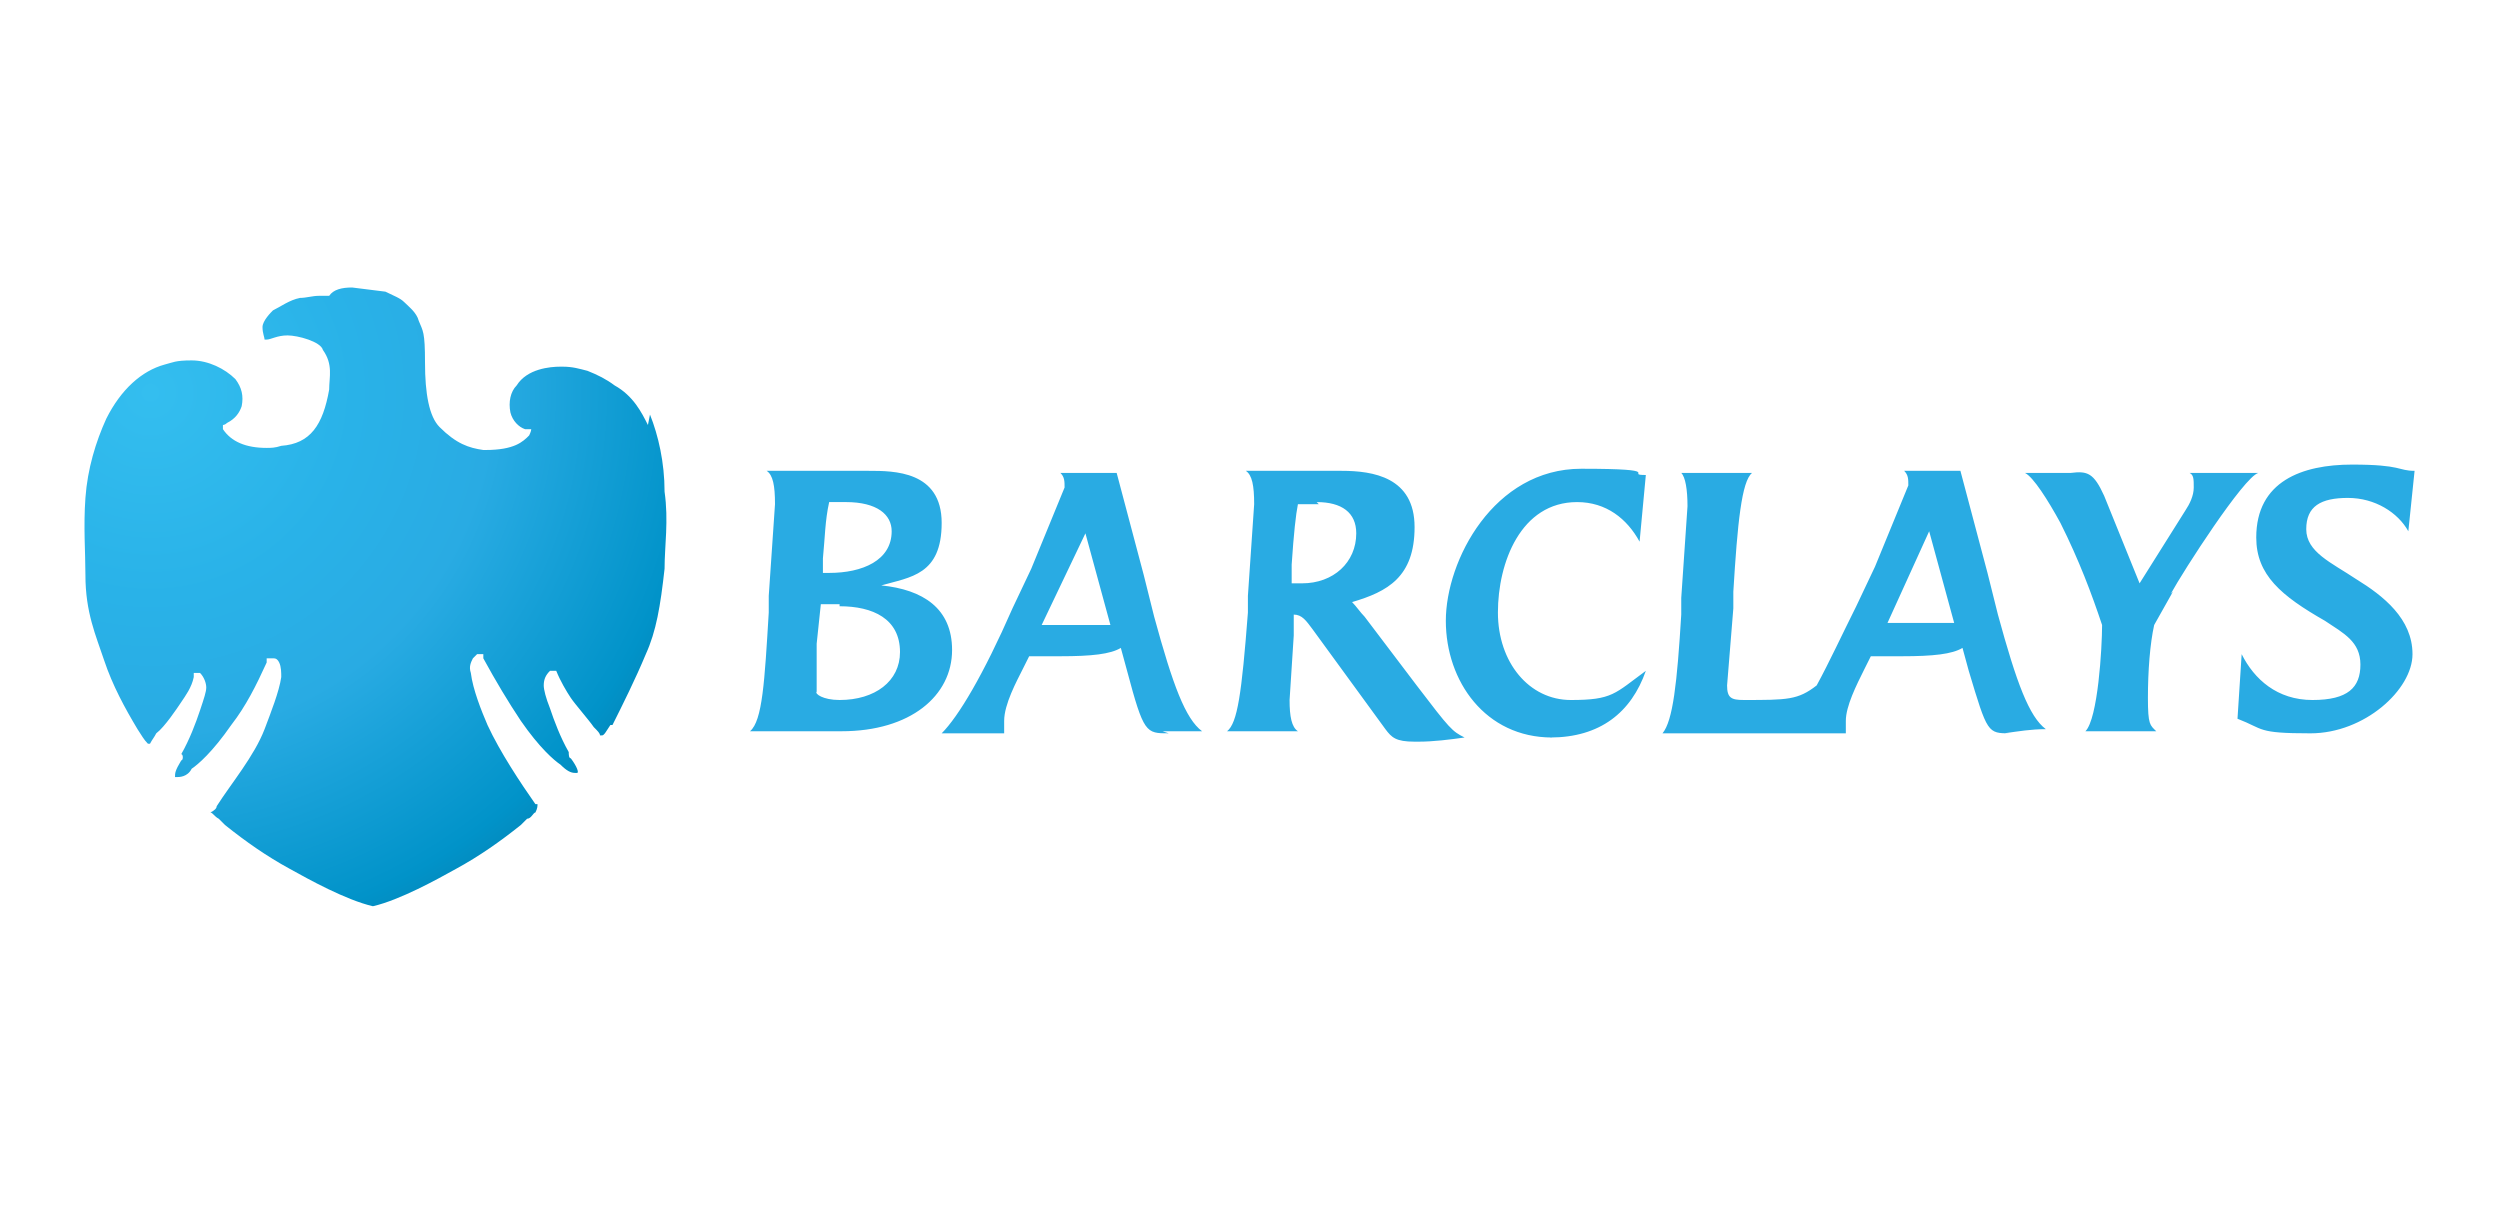 <?xml version="1.0" encoding="UTF-8"?>
<svg id="katman_1" data-name="katman 1" xmlns="http://www.w3.org/2000/svg" xmlns:xlink="http://www.w3.org/1999/xlink" version="1.1" viewBox="0 0 120 58">
  <defs>
    <style>
      .cls-1 {
        fill: url(#Adsız_degrade_2);
      }

      .cls-1, .cls-2 {
        stroke-width: 0px;
      }

      .cls-2 {
        fill: #29abe3;
      }
    </style>
    <radialGradient id="Adsız_degrade_2" data-name="Adsız degrade 2" cx="-561.9" cy="84.9" fx="-561.9" fy="84.9" r=".5" gradientTransform="translate(36643.3 5554.4) scale(65.2 -65.2)" gradientUnits="userSpaceOnUse">
      <stop offset="0" stop-color="#34beef"/>
      <stop offset=".3" stop-color="#29b2e8"/>
      <stop offset=".5" stop-color="#29abe3"/>
      <stop offset=".8" stop-color="#0193c9"/>
      <stop offset="1" stop-color="#096f9a"/>
    </radialGradient>
  </defs>
  <path class="cls-2" d="M40.4,35.1h-4.4c.6-.5.7-2.4.9-5.7v-.8s.3-4.4.3-4.4c0-.9-.1-1.4-.4-1.6h4.9c1.2,0,3.5,0,3.5,2.5s-1.5,2.6-2.9,3c2,.2,3.4,1.1,3.4,3.1,0,2.2-2,3.9-5.3,3.9M40.3,29h-.9l-.2,1.9v2.3c-.1.1.3.4,1.1.4,1.7,0,2.9-.9,2.9-2.3,0-1.6-1.3-2.2-2.9-2.2M40.7,24.1c-.3,0-.6,0-.9,0-.2.9-.2,1.7-.3,2.7v.7s.3,0,.3,0c1.6,0,3-.6,3-2,0-.8-.7-1.4-2.2-1.4M56.1,35.2c-1.1,0-1.2,0-2-3l-.3-1.1c-.5.3-1.4.4-2.9.4h-1.5l-.3.6c-.3.6-.9,1.7-.9,2.5,0,.2,0,.4,0,.6h-3c.8-.8,2-2.8,3.4-6l.9-1.9,1.6-3.9c0-.3,0-.5-.2-.7h2.7l1.3,4.9.5,2c.9,3.3,1.5,4.9,2.3,5.5h-1.9M52.1,25.6l-2.1,4.4h3.3l-1.2-4.4M67.9,35.6c-.9,0-1.1-.2-1.4-.6l-3.5-4.8c-.3-.4-.5-.7-.9-.7h0v1s-.2,3.1-.2,3.1c0,.8.1,1.3.4,1.5h-3.4c.5-.4.7-1.8,1-5.7v-.8s.3-4.4.3-4.4c0-.9-.1-1.4-.4-1.6h4.6c1.5,0,3.5.3,3.5,2.7s-1.3,3.1-3,3.6c.2.2.4.5.6.7l2.5,3.3c1.6,2.1,1.7,2.2,2.3,2.5-.7.1-1.5.2-2.2.2M63.3,24.2c-.3,0-.7,0-1,0-.1.5-.2,1.4-.3,2.9v.9c.1,0,.4,0,.5,0,1.5,0,2.6-1,2.6-2.4,0-1-.7-1.5-1.9-1.5M74.5,35.4c-3.2,0-5.1-2.7-5.1-5.6s2.3-7.3,6.5-7.3,2,.3,3.1.3l-.3,3.2c-.6-1.1-1.6-1.9-3-1.9-2.7,0-3.8,2.9-3.8,5.3s1.5,4.2,3.5,4.2,2.1-.3,3.6-1.4c-.7,2-2.2,3.2-4.6,3.2M96.5,35.2c-1.1,0-1.1,0-2-3l-.3-1.1c-.5.3-1.4.4-2.9.4h-1.5l-.3.6c-.4.8-.9,1.8-.9,2.5s0,.4,0,.6h-8.8c.5-.6.7-2.4.9-5.7v-.8c0,0,.3-4.4.3-4.4,0-.8-.1-1.4-.3-1.6h3.4c-.5.4-.7,2.4-.9,5.7v.8c0,0-.3,3.7-.3,3.7,0,.6.2.7.8.7,2.1,0,2.6,0,3.5-.7.6-1.1,1.2-2.4,1.9-3.8l.9-1.9,1.6-3.9c0-.3,0-.5-.2-.7h2.7l1.3,4.9.5,2c.9,3.3,1.5,4.9,2.3,5.5-.7,0-1.3.1-2,.2M92.6,25.5l-2,4.4h3.2l-1.2-4.4M104.3,28.4l-.9,1.6c-.2.9-.3,2.2-.3,3.5s.1,1.3.4,1.6h-3.4c.6-.6.8-4,.8-5.1-.5-1.5-1.1-3.1-2-4.9-.6-1.1-1.3-2.2-1.7-2.4h2.2c.8-.1,1.1,0,1.6,1.1l1.7,4.2,2.2-3.5c.2-.3.4-.7.4-1.1s0-.6-.2-.7h3.3c-.7.2-3.6,4.7-4.2,5.8M115.6,25.5c-.5-.9-1.6-1.6-2.9-1.6s-2,.4-2,1.5,1.2,1.6,2.4,2.4c1.3.8,2.7,1.9,2.7,3.6s-2.3,3.8-4.9,3.8-2.2-.2-3.5-.7l.2-3.1c.6,1.2,1.7,2.2,3.4,2.2s2.3-.6,2.3-1.7-.8-1.5-1.7-2.1c-2.1-1.2-3.3-2.2-3.3-4,0-2.7,2.2-3.5,4.6-3.5s2.2.3,3,.3l-.3,2.9Z"/>
  <path class="cls-1" d="M31.1,20.4c-.3-.6-.7-1.4-1.6-1.9-.4-.3-.8-.5-1.3-.7-.4-.1-.7-.2-1.2-.2h-.1c-.5,0-1.6.1-2.1.9-.3.3-.4.8-.3,1.3.1.4.4.7.7.8,0,0,.2,0,.3,0,0,.1-.1.3-.1.3-.3.3-.7.7-2.1.7h-.1c-.7-.1-1.3-.3-2.1-1.1-.5-.5-.7-1.6-.7-3.1s-.1-1.5-.3-2c-.1-.4-.5-.7-.7-.9s-.5-.3-.9-.5l-1.6-.2c-.5,0-.9.1-1.1.4h-.5c-.3,0-.6.1-.9.1-.5.1-.9.4-1.3.6-.1.1-.5.5-.5.8,0,.3.1.5.1.6h.1c.2,0,.5-.2,1-.2s1.6.3,1.7.7c.5.7.3,1.3.3,1.9-.3,1.7-.9,2.6-2.3,2.7-.3.1-.5.1-.7.1-1,0-1.7-.3-2.1-.9v-.2s.1,0,.2-.1c.4-.2.6-.5.7-.8.1-.5,0-.9-.3-1.3-.5-.5-1.3-.9-2.1-.9s-.9.1-1.3.2c-1.1.3-2.1,1.2-2.8,2.6-.5,1.1-.9,2.4-1,3.8s0,2.6,0,3.7c0,1.8.5,2.9.9,4.1s1,2.3,1.6,3.3c.2.3.3.5.5.7h.1c.1-.2.2-.3.3-.5.4-.3,1-1.2,1.2-1.5s.5-.7.6-1.2v-.2c.1,0,.3,0,.3,0,.2.2.3.5.3.7s-.1.5-.3,1.1c-.2.6-.5,1.4-.9,2.1.1,0,.1.3,0,.3-.3.5-.3.6-.3.8h.1c.1,0,.5,0,.7-.4.3-.2,1-.8,1.9-2.1.7-.9,1.2-1.9,1.7-3v-.2c.1,0,.3,0,.3,0,.1,0,.2,0,.3.2.1.2.1.5.1.7-.1.7-.5,1.7-.8,2.5-.5,1.3-1.6,2.6-2.3,3.7,0,.1-.1.2-.3.3.1,0,.2.2.4.3l.3.3c1,.8,2,1.5,3.1,2.1.9.5,2.7,1.5,4,1.8,1.3-.3,3.1-1.3,4-1.8,1.1-.6,2.1-1.3,3.1-2.1l.3-.3c.2,0,.3-.3.4-.3.1-.2.1-.3.1-.4h-.1c-.7-1-1.7-2.5-2.3-3.8-.3-.7-.7-1.7-.8-2.5-.1-.3,0-.5.1-.7l.2-.2c.1,0,.3,0,.3,0v.2c.6,1.1,1.2,2.1,1.8,3,.9,1.3,1.6,1.9,1.9,2.1.3.3.5.4.7.4h.1c.1,0,0-.3-.3-.7-.1,0-.1-.2-.1-.3-.4-.7-.7-1.5-.9-2.1-.2-.5-.3-.9-.3-1.1,0-.3.1-.5.3-.7h.2c0,0,.1,0,.1,0,.2.5.5,1,.7,1.3s.9,1.1,1.1,1.4c.2.2.3.3.3.4h.1c.1,0,.2-.2.4-.5h.1c.5-1,1.1-2.2,1.6-3.4.5-1.1.7-2.3.9-4.1,0-1.1.2-2.3,0-3.7,0-1.4-.3-2.7-.7-3.7h0Z"/>
</svg>